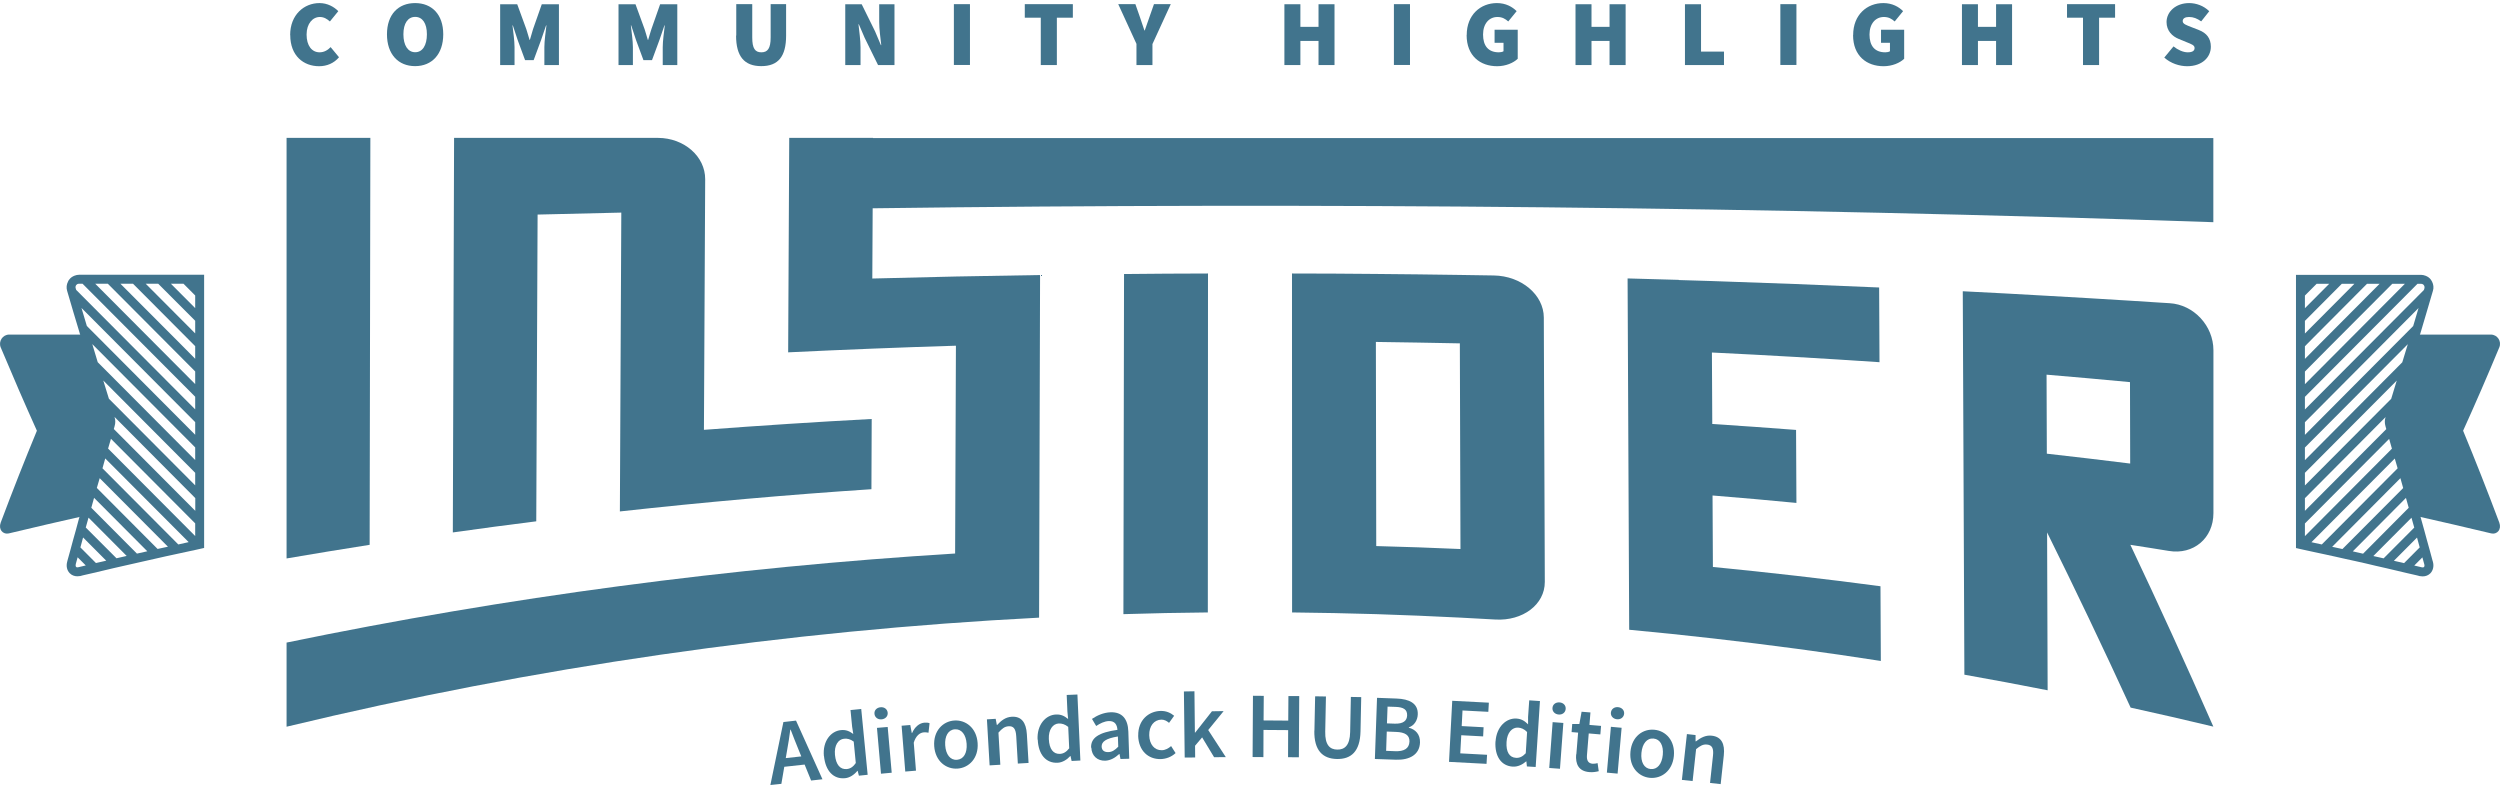 <svg width="406" height="128" viewBox="0 0 406 128" fill="none" xmlns="http://www.w3.org/2000/svg">
<path d="M17.916 67.998C18.018 68.304 18.018 68.654 17.916 69.003C16.509 73.825 15.102 78.748 13.709 83.773C9.633 84.691 5.556 85.638 1.48 86.614C0.421 86.861 -0.29 85.943 0.116 84.866C2.06 79.68 4.018 74.713 5.991 69.95C4.047 65.639 2.089 61.123 0.116 56.418C-0.29 55.428 0.435 54.335 1.494 54.335H13.767C15.16 58.982 16.538 63.541 17.916 67.998Z" fill="#41748D"/>
<path d="M405.883 84.866C406.289 85.943 405.579 86.861 404.534 86.614C400.458 85.638 396.366 84.691 392.275 83.773C390.883 78.748 389.476 73.825 388.068 68.989C387.967 68.654 387.967 68.304 388.068 67.998C389.447 63.541 390.825 58.982 392.232 54.335H404.505C405.579 54.335 406.304 55.428 405.883 56.418C403.925 61.123 401.966 65.639 400.008 69.95C401.981 74.713 403.939 79.68 405.883 84.866Z" fill="#41748D"/>
<path d="M60.147 22.393H46.539V90.692C51.036 89.92 55.519 89.192 60.031 88.478C60.074 66.454 60.118 44.416 60.147 22.393Z" fill="#41748D"/>
<path d="M87.306 34.846C91.833 34.73 96.374 34.628 100.9 34.526C100.827 50.709 100.74 66.877 100.668 83.059C114.261 81.559 127.869 80.35 141.52 79.447C141.535 75.645 141.549 71.844 141.564 68.042C132.482 68.523 123.386 69.12 114.319 69.805C114.391 56.244 114.464 42.668 114.522 29.108C114.537 25.408 111.113 22.407 106.862 22.393H73.742C73.67 43.761 73.612 65.114 73.539 86.468C78.051 85.827 82.563 85.23 87.089 84.662C87.161 68.057 87.234 51.452 87.306 34.846Z" fill="#41748D"/>
<path d="M141.779 22.393H128.171C128.113 34.002 128.055 45.611 127.997 57.22C137.079 56.783 146.16 56.419 155.242 56.142C155.198 67.387 155.155 78.646 155.111 89.891C118.669 92.134 82.372 96.955 46.539 104.355V118.018C86.782 108.317 127.693 102.418 168.748 100.306C168.806 81.749 168.85 63.206 168.908 44.664C159.826 44.795 150.745 44.984 141.663 45.232C141.678 41.43 141.692 37.629 141.721 33.827C214.315 32.865 287.04 33.608 359.446 36.084V22.422H141.779V22.393Z" fill="#41748D"/>
<path d="M182.456 99.737C187.026 99.592 191.581 99.504 196.151 99.46C196.151 81.108 196.18 62.769 196.18 44.416C191.639 44.416 187.098 44.46 182.543 44.503C182.514 62.915 182.47 81.326 182.441 99.752" fill="#41748D"/>
<path d="M223.457 44.489C218.916 44.445 214.376 44.416 209.82 44.416C209.82 48.087 209.82 51.757 209.82 55.428C209.82 66.44 209.82 77.451 209.835 88.449C209.835 92.119 209.835 95.79 209.835 99.46C214.405 99.504 218.96 99.606 223.53 99.737C228.099 99.883 232.655 100.072 237.225 100.305C239.096 100.407 240.967 100.509 242.839 100.611C247.293 100.873 250.89 98.179 250.876 94.508C250.876 92.979 250.876 91.435 250.861 89.891C250.818 78.646 250.774 67.386 250.731 56.142C250.731 54.612 250.731 53.097 250.716 51.568C250.702 47.868 247.075 44.809 242.592 44.736C240.75 44.707 238.907 44.678 237.065 44.649C232.524 44.576 227.983 44.532 223.428 44.489M237.181 89.162C232.626 88.959 228.056 88.798 223.501 88.682C223.486 77.641 223.457 66.585 223.443 55.53C227.983 55.588 232.539 55.675 237.079 55.763C237.108 66.891 237.137 78.019 237.181 89.148" fill="#41748D"/>
<path d="M272.647 45.45C269.877 45.363 267.091 45.29 264.32 45.217C264.407 64.24 264.494 83.249 264.581 102.272C266.859 102.49 269.137 102.709 271.414 102.942C273.692 103.175 275.97 103.423 278.233 103.685C287.329 104.719 296.396 105.928 305.448 107.341C305.434 103.291 305.405 99.257 305.39 95.207C296.338 93.998 287.256 92.964 278.175 92.076C278.16 88.201 278.131 84.341 278.117 80.467C282.657 80.831 287.198 81.239 291.739 81.676C291.725 77.728 291.696 73.781 291.681 69.819C287.14 69.469 282.614 69.149 278.073 68.858C278.059 64.983 278.03 61.123 278.015 57.249C287.097 57.686 296.164 58.21 305.231 58.822C305.216 54.773 305.187 50.738 305.173 46.688C296.106 46.281 287.039 45.946 277.957 45.64C276.202 45.581 274.432 45.523 272.662 45.48" fill="#41748D"/>
<path d="M345.897 48.83C341.371 48.553 336.859 48.276 332.333 48.029C330.07 47.898 327.806 47.781 325.543 47.65C323.28 47.533 321.017 47.417 318.754 47.3C318.841 68.057 318.928 88.813 319.015 109.569C323.527 110.371 328.039 111.215 332.536 112.104C332.507 103.554 332.478 95.018 332.449 86.468C336.99 95.644 341.516 105.112 346.013 114.915C350.496 115.906 354.979 116.925 359.447 118.003C354.979 107.822 350.481 97.99 345.97 88.478C347.116 88.653 348.262 88.842 349.408 89.017C350.336 89.163 351.279 89.323 352.208 89.469C356.212 90.139 359.461 87.415 359.461 83.336V56.885C359.461 52.908 356.27 49.471 352.338 49.238C351.787 49.194 351.221 49.165 350.67 49.136C349.074 49.034 347.493 48.932 345.897 48.83ZM332.405 73.665C332.405 69.397 332.376 65.114 332.362 60.847C336.888 61.225 341.4 61.633 345.911 62.056C345.911 66.469 345.926 70.868 345.941 75.281C341.429 74.713 336.917 74.189 332.405 73.679" fill="#41748D"/>
<path d="M47.121 5.7C47.121 2.379 49.399 0.5 51.88 0.5C53.185 0.5 54.244 1.112 54.941 1.811L53.577 3.486C53.098 3.064 52.605 2.758 51.938 2.758C50.791 2.758 49.79 3.821 49.79 5.613C49.79 7.404 50.632 8.497 51.908 8.497C52.663 8.497 53.272 8.103 53.693 7.652L55.057 9.298C54.23 10.274 53.084 10.754 51.821 10.754C49.312 10.754 47.136 9.079 47.136 5.7" fill="#41748D"/>
<path d="M62.844 5.583C62.844 2.321 64.701 0.5 67.413 0.5C70.126 0.5 71.983 2.335 71.983 5.569C71.983 8.803 70.141 10.74 67.413 10.74C64.686 10.74 62.844 8.817 62.844 5.569M69.329 5.569C69.329 3.777 68.603 2.743 67.428 2.743C66.253 2.743 65.513 3.777 65.513 5.569C65.513 7.361 66.238 8.482 67.428 8.482C68.618 8.482 69.329 7.361 69.329 5.569Z" fill="#41748D"/>
<path d="M81.211 0.689H83.996L85.476 4.739C85.665 5.292 85.81 5.889 85.998 6.472H86.056C86.23 5.889 86.39 5.278 86.564 4.739L87.986 0.689H90.771V10.565H88.406V7.652C88.406 6.647 88.624 5.117 88.74 4.127H88.682L87.87 6.501L86.666 9.764H85.273L84.069 6.501L83.285 4.127H83.227C83.344 5.117 83.561 6.647 83.561 7.652V10.565H81.225V0.689H81.211Z" fill="#41748D"/>
<path d="M100.418 0.689H103.203L104.683 4.739C104.872 5.292 105.017 5.889 105.205 6.472H105.263C105.452 5.889 105.597 5.278 105.786 4.739L107.207 0.689H109.993V10.565H107.628V7.652C107.628 6.647 107.846 5.117 107.962 4.127H107.904L107.091 6.501L105.887 9.764H104.495L103.29 6.501L102.507 4.127H102.449C102.565 5.117 102.783 6.647 102.783 7.652V10.565H100.447V0.689H100.418Z" fill="#41748D"/>
<path d="M119.568 5.787V0.675H122.165V6.093C122.165 7.856 122.615 8.497 123.645 8.497C124.675 8.497 125.153 7.856 125.153 6.093V0.675H127.663V5.787C127.663 9.167 126.386 10.74 123.63 10.74C120.874 10.74 119.539 9.152 119.539 5.787" fill="#41748D"/>
<path d="M137.27 0.689H139.939L142.115 5.103L143.058 7.332H143.116C143 6.268 142.782 4.782 142.782 3.559V0.689H145.263V10.565H142.594L140.418 6.137L139.475 3.938H139.417C139.533 5.059 139.75 6.487 139.75 7.71V10.565H137.27V0.689Z" fill="#41748D"/>
<path d="M157.521 0.675H154.91V10.55H157.521V0.675Z" fill="#41748D"/>
<path d="M169.023 2.874H166.426V0.675H174.231V2.874H171.634V10.565H169.023V2.874Z" fill="#41748D"/>
<path d="M184.576 7.157L181.602 0.675H184.387L185.112 2.743C185.359 3.486 185.591 4.171 185.852 4.943H185.91C186.171 4.171 186.418 3.486 186.679 2.743L187.404 0.675H190.132L187.158 7.157V10.565H184.561V7.157H184.576Z" fill="#41748D"/>
<path d="M208.586 0.689H211.183V4.36H214.128V0.689H216.725V10.565H214.128V6.647H211.183V10.565H208.586V0.689Z" fill="#41748D"/>
<path d="M228.982 0.675H226.371V10.55H228.982V0.675Z" fill="#41748D"/>
<path d="M238.194 5.7C238.194 2.379 240.457 0.5 243.098 0.5C244.548 0.5 245.607 1.112 246.304 1.811L244.94 3.486C244.461 3.064 243.968 2.758 243.185 2.758C241.85 2.758 240.849 3.821 240.849 5.613C240.849 7.404 241.661 8.497 243.417 8.497C243.692 8.497 243.997 8.438 244.171 8.322V6.953H242.72V4.826H246.478V9.545C245.781 10.215 244.534 10.754 243.141 10.754C240.385 10.754 238.18 9.079 238.18 5.7" fill="#41748D"/>
<path d="M255.863 0.689H258.46V4.36H261.391V0.689H264.002V10.565H261.391V6.647H258.46V10.565H255.863V0.689Z" fill="#41748D"/>
<path d="M273.637 0.689H276.248V8.38H279.976V10.565H273.637V0.689Z" fill="#41748D"/>
<path d="M291.74 0.675H289.129V10.55H291.74V0.675Z" fill="#41748D"/>
<path d="M300.952 5.7C300.952 2.379 303.215 0.5 305.855 0.5C307.306 0.5 308.365 1.112 309.062 1.811L307.698 3.486C307.219 3.064 306.726 2.758 305.942 2.758C304.608 2.758 303.607 3.821 303.607 5.613C303.607 7.404 304.419 8.497 306.175 8.497C306.45 8.497 306.755 8.438 306.929 8.322V6.953H305.478V4.826H309.236V9.545C308.539 10.215 307.292 10.754 305.899 10.754C303.143 10.754 300.938 9.079 300.938 5.7" fill="#41748D"/>
<path d="M318.621 0.689H321.218V4.36H324.163V0.689H326.76V10.565H324.163V6.647H321.218V10.565H318.621V0.689Z" fill="#41748D"/>
<path d="M338.28 2.874H335.684V0.675H343.489V2.874H340.892V10.565H338.28V2.874Z" fill="#41748D"/>
<path d="M351.498 9.327L352.977 7.535C353.674 8.103 354.559 8.497 355.284 8.497C356.068 8.497 356.401 8.234 356.401 7.798C356.401 7.331 355.893 7.171 355.067 6.836L353.833 6.326C352.774 5.904 351.846 5.001 351.846 3.573C351.86 1.884 353.369 0.5 355.516 0.5C356.633 0.5 357.881 0.922 358.78 1.825L357.475 3.471C356.807 3.005 356.227 2.758 355.502 2.758C354.863 2.758 354.472 2.991 354.472 3.428C354.472 3.894 355.038 4.069 355.922 4.418L357.112 4.884C358.345 5.365 359.042 6.224 359.042 7.594C359.042 9.269 357.649 10.754 355.197 10.754C353.964 10.754 352.528 10.303 351.469 9.341" fill="#41748D"/>
<path d="M12.854 44.62C12.593 44.62 12.346 44.678 12.114 44.766C11.766 44.897 11.461 45.101 11.229 45.421C11.142 45.523 11.084 45.625 11.041 45.742C10.809 46.193 10.75 46.718 10.896 47.213C10.954 47.431 11.026 47.635 11.084 47.854C11.374 48.815 11.65 49.791 11.94 50.767C12.23 51.743 12.52 52.719 12.825 53.709C13.115 54.671 13.405 55.647 13.695 56.637C13.986 57.613 14.29 58.603 14.595 59.594C14.885 60.584 15.175 61.546 15.494 62.551C15.784 63.527 16.089 64.532 16.394 65.522C16.669 66.425 16.945 67.314 17.235 68.231C17.25 68.29 17.25 68.362 17.264 68.45C17.264 68.552 17.25 68.668 17.221 68.799C17.09 69.222 16.974 69.659 16.843 70.096C16.698 70.62 16.539 71.145 16.379 71.683C16.234 72.208 16.075 72.732 15.93 73.271C15.77 73.81 15.625 74.335 15.465 74.874C15.32 75.398 15.161 75.937 15.016 76.476C14.856 77 14.711 77.539 14.551 78.063C14.406 78.602 14.247 79.127 14.102 79.666C13.957 80.205 13.797 80.743 13.652 81.268C13.507 81.807 13.347 82.346 13.202 82.885C13.057 83.424 12.912 83.948 12.752 84.487C12.607 85.026 12.462 85.565 12.317 86.104C12.158 86.628 12.013 87.167 11.867 87.706C11.722 88.245 11.577 88.784 11.432 89.323C11.287 89.862 11.128 90.401 10.982 90.94C10.954 91.042 10.939 91.129 10.91 91.231C10.721 91.93 10.867 92.615 11.316 93.081C11.635 93.416 12.085 93.591 12.564 93.591C12.723 93.591 12.868 93.576 13.043 93.547C13.188 93.503 13.333 93.474 13.478 93.43C14.029 93.314 14.58 93.183 15.132 93.052C15.683 92.921 16.234 92.79 16.8 92.658L18.454 92.265C19.005 92.134 19.571 92.017 20.122 91.886C20.673 91.755 21.225 91.624 21.79 91.508C22.342 91.377 22.907 91.246 23.459 91.129C24.01 90.998 24.576 90.867 25.142 90.75C25.693 90.619 26.244 90.503 26.81 90.372C27.376 90.255 27.927 90.124 28.493 90.007C29.044 89.876 29.61 89.76 30.176 89.643C30.741 89.512 31.293 89.396 31.858 89.279C32.105 89.221 32.337 89.163 32.569 89.119L33.15 88.988V44.62H12.854ZM12.709 92.12C12.622 92.149 12.448 92.163 12.361 92.061C12.274 91.974 12.259 91.814 12.303 91.61C12.404 91.246 12.506 90.881 12.607 90.503L13.928 91.828C13.521 91.93 13.115 92.032 12.709 92.12ZM15.581 91.435L13.057 88.9C13.202 88.362 13.347 87.823 13.492 87.284L17.25 91.056C16.684 91.187 16.147 91.318 15.581 91.435ZM18.918 90.663L13.928 85.667C14.087 85.128 14.232 84.603 14.377 84.064L20.572 90.284C20.021 90.415 19.469 90.532 18.918 90.663ZM22.24 89.906L14.827 82.462C14.972 81.923 15.132 81.384 15.277 80.846L23.923 89.527C23.357 89.658 22.791 89.774 22.24 89.906ZM25.591 89.148L15.726 79.243C15.886 78.704 16.031 78.18 16.191 77.656L27.274 88.784C26.708 88.9 26.157 89.031 25.591 89.148ZM28.957 88.42L16.64 76.053C16.785 75.514 16.945 74.975 17.09 74.451L30.64 88.041C30.074 88.172 29.523 88.289 28.957 88.42ZM31.699 87.05L17.554 72.849C17.714 72.324 17.859 71.785 18.019 71.261L31.699 84.997V87.05ZM31.699 82.943L18.483 69.673C18.526 69.513 18.57 69.353 18.613 69.207C18.758 68.712 18.758 68.217 18.613 67.78C18.613 67.78 18.613 67.751 18.613 67.722L31.713 80.889V82.943H31.699ZM31.699 78.821L17.685 64.75C17.38 63.76 17.061 62.755 16.771 61.793L31.699 76.782V78.821ZM31.699 74.713L21.051 64.022L15.871 58.822C15.581 57.831 15.277 56.855 14.986 55.88L31.699 72.659V74.713ZM31.699 70.606L14.102 52.937C13.812 51.947 13.521 50.985 13.231 50.01L31.699 68.552V70.606ZM31.699 66.484L12.375 47.082C12.346 46.994 12.317 46.892 12.288 46.805C12.23 46.63 12.274 46.441 12.375 46.295C12.448 46.208 12.578 46.077 12.825 46.077H13.405L31.699 64.43V66.484ZM31.699 62.376L15.465 46.077H17.511L28.217 56.826L31.699 60.322V62.376ZM31.699 58.268L29.247 55.792L19.556 46.077H21.602L30.263 54.773L31.699 56.215V58.268ZM31.699 54.146L23.662 46.077H25.693L31.699 52.092V54.146ZM31.699 50.039L27.753 46.077H29.799L31.699 47.985V50.039Z" fill="#41748D"/>
<path d="M395.02 90.954C394.875 90.415 394.73 89.876 394.585 89.338C394.439 88.799 394.28 88.26 394.135 87.721C393.99 87.182 393.845 86.643 393.7 86.118C393.555 85.565 393.395 85.04 393.25 84.502C393.105 83.963 392.96 83.438 392.8 82.899C392.655 82.36 392.51 81.822 392.35 81.282C392.205 80.758 392.06 80.219 391.915 79.68C391.756 79.141 391.611 78.617 391.451 78.078C391.306 77.554 391.146 77.015 391.001 76.49C390.842 75.951 390.697 75.412 390.537 74.888C390.392 74.349 390.232 73.825 390.087 73.286C389.928 72.747 389.783 72.223 389.623 71.698C389.464 71.159 389.318 70.635 389.159 70.096C389.043 69.674 388.912 69.237 388.782 68.814C388.753 68.683 388.738 68.567 388.753 68.465C388.753 68.377 388.753 68.304 388.782 68.246C389.072 67.328 389.333 66.44 389.609 65.537C389.913 64.546 390.232 63.541 390.523 62.565C390.827 61.56 391.117 60.599 391.422 59.608C391.712 58.618 392.017 57.627 392.307 56.652C392.612 55.661 392.902 54.685 393.192 53.724C393.482 52.733 393.772 51.758 394.062 50.782C394.352 49.806 394.643 48.83 394.918 47.868C394.991 47.65 395.049 47.431 395.107 47.227C395.266 46.732 395.194 46.208 394.976 45.756C394.918 45.64 394.86 45.538 394.788 45.436C394.556 45.115 394.251 44.911 393.903 44.78C393.671 44.693 393.424 44.635 393.163 44.635H372.867V89.002L373.433 89.134C373.68 89.177 373.912 89.236 374.158 89.294C374.71 89.41 375.275 89.527 375.827 89.658C376.392 89.775 376.958 89.891 377.524 90.022C378.075 90.139 378.641 90.27 379.192 90.386C379.758 90.517 380.309 90.634 380.875 90.765C381.426 90.882 381.992 91.013 382.544 91.129C383.109 91.26 383.661 91.391 384.226 91.508C384.778 91.639 385.329 91.77 385.88 91.901C386.446 92.018 386.997 92.149 387.549 92.28C388.114 92.411 388.666 92.542 389.217 92.673C389.768 92.804 390.319 92.935 390.871 93.066C391.422 93.183 391.988 93.314 392.525 93.445C392.67 93.489 392.829 93.518 392.974 93.562C393.134 93.591 393.293 93.605 393.453 93.605C393.932 93.605 394.367 93.43 394.701 93.096C395.136 92.629 395.295 91.945 395.107 91.246C395.078 91.144 395.049 91.042 395.02 90.954ZM374.318 47.999L376.218 46.091H378.264L374.318 50.053V47.999ZM374.318 52.107L380.309 46.091H382.355L374.724 53.753L374.318 54.161V52.107ZM374.318 56.229L375.74 54.787L384.4 46.091H386.446L376.77 55.807L374.318 58.283V56.229ZM374.318 60.337L377.785 56.841L388.506 46.091H390.552L374.318 62.391V60.337ZM374.318 64.444L392.597 46.091H393.177C393.424 46.091 393.569 46.222 393.627 46.31C393.743 46.456 393.772 46.645 393.729 46.82C393.7 46.907 393.671 47.009 393.642 47.096L374.318 66.498V64.444ZM374.318 68.567L392.771 50.024C392.481 50.986 392.205 51.961 391.901 52.952L382.906 61.983L374.318 70.62V68.567ZM374.318 72.674L391.03 55.894C390.74 56.87 390.436 57.846 390.131 58.837L384.952 64.037L374.318 74.728V72.674ZM374.318 76.782L385.982 65.071L389.231 61.808C388.941 62.769 388.637 63.774 388.332 64.765L374.318 78.835V76.782ZM374.318 80.904L387.418 67.736C387.418 67.736 387.403 67.78 387.403 67.794C387.258 68.231 387.258 68.727 387.403 69.222C387.447 69.368 387.491 69.528 387.534 69.688L374.318 82.958V80.904ZM374.318 85.011L387.998 71.276C388.143 71.8 388.303 72.339 388.448 72.864L374.318 87.065V85.011ZM377.06 88.42C376.494 88.303 375.943 88.187 375.377 88.056L388.912 74.466C389.072 74.99 389.217 75.529 389.376 76.053L377.06 88.42ZM380.411 89.163C379.86 89.046 379.294 88.915 378.743 88.799L389.826 77.656C389.971 78.195 390.131 78.719 390.276 79.258L380.411 89.163ZM383.762 89.92C383.211 89.789 382.645 89.672 382.094 89.541L390.726 80.86C390.885 81.399 391.03 81.938 391.175 82.462L383.762 89.92ZM387.099 90.677C386.548 90.546 385.996 90.43 385.43 90.299L391.625 84.079C391.77 84.618 391.93 85.142 392.075 85.681L387.099 90.677ZM390.421 91.45C389.87 91.318 389.318 91.187 388.767 91.071L392.525 87.298C392.67 87.837 392.815 88.376 392.96 88.9L390.421 91.45ZM393.656 92.076C393.555 92.178 393.395 92.149 393.308 92.134C392.902 92.047 392.481 91.945 392.075 91.843L393.395 90.517C393.497 90.896 393.598 91.26 393.7 91.624C393.758 91.828 393.743 91.989 393.656 92.076Z" fill="#41748D"/>
<path d="M127.227 117.26L129.273 117.027L133.567 126.553L131.725 126.757L129.65 121.659C129.229 120.654 128.809 119.547 128.403 118.499H128.344C128.199 119.635 128.025 120.785 127.822 121.863L126.894 127.296L125.109 127.486L127.227 117.246V117.26ZM126.56 123.232L131.188 122.723L131.333 124.092L126.691 124.602L126.546 123.232H126.56Z" fill="#41748D"/>
<path d="M133.799 122.781C133.567 120.363 134.931 118.732 136.556 118.571C137.397 118.484 137.948 118.746 138.572 119.198L138.384 118.003L138.122 115.309L139.863 115.134L140.908 125.825L139.486 125.971L139.283 125.184H139.24C138.746 125.796 138.021 126.306 137.238 126.379C135.395 126.568 134.06 125.243 133.814 122.781M138.978 123.902L138.645 120.436C138.093 120.028 137.571 119.911 137.078 119.97C136.135 120.057 135.453 121.033 135.598 122.592C135.758 124.208 136.454 124.995 137.528 124.893C138.108 124.835 138.558 124.529 138.993 123.902" fill="#41748D"/>
<path d="M142.013 115.935C141.955 115.352 142.376 114.915 143 114.857C143.609 114.798 144.102 115.163 144.16 115.745C144.218 116.313 143.783 116.765 143.174 116.823C142.564 116.881 142.071 116.503 142.013 115.935ZM142.419 118.207L144.16 118.061L144.813 125.49L143.072 125.65L142.419 118.221V118.207Z" fill="#41748D"/>
<path d="M146.406 117.857L147.828 117.741L148.075 119.052H148.118C148.568 118.032 149.308 117.435 150.106 117.362C150.483 117.333 150.729 117.362 150.962 117.449L150.787 118.993C150.526 118.95 150.323 118.906 150.019 118.935C149.424 118.979 148.742 119.445 148.394 120.61L148.756 125.155L147.016 125.3L146.421 117.857H146.406Z" fill="#41748D"/>
<path d="M151.716 121.178C151.542 118.702 153.123 117.143 154.966 117.012C156.808 116.881 158.593 118.192 158.767 120.668C158.941 123.13 157.36 124.689 155.517 124.82C153.675 124.951 151.89 123.64 151.716 121.178ZM156.982 120.8C156.881 119.314 156.155 118.367 155.067 118.44C153.979 118.513 153.399 119.561 153.501 121.047C153.602 122.533 154.328 123.48 155.416 123.392C156.504 123.305 157.084 122.285 156.982 120.8Z" fill="#41748D"/>
<path d="M160.277 116.823L161.699 116.736L161.888 117.741H161.931C162.555 117.056 163.28 116.459 164.296 116.401C165.892 116.299 166.646 117.348 166.762 119.227L167.038 123.902L165.297 124.004L165.036 119.562C164.963 118.338 164.586 117.887 163.788 117.945C163.135 117.989 162.729 118.324 162.149 118.979L162.453 124.194L160.713 124.296L160.277 116.838V116.823Z" fill="#41748D"/>
<path d="M168.503 120.101C168.387 117.668 169.837 116.11 171.477 116.037C172.318 115.993 172.869 116.284 173.464 116.765L173.348 115.571L173.232 112.861L174.973 112.789L175.452 123.509L174.03 123.582L173.856 122.781H173.812C173.29 123.363 172.55 123.83 171.752 123.873C169.895 123.961 168.633 122.562 168.532 120.115M173.638 121.514L173.479 118.047C172.942 117.61 172.434 117.479 171.941 117.493C170.998 117.537 170.258 118.469 170.331 120.028C170.403 121.645 171.056 122.475 172.129 122.431C172.695 122.402 173.174 122.125 173.638 121.528" fill="#41748D"/>
<path d="M177.193 121.426C177.135 119.824 178.426 118.95 181.473 118.528C181.415 117.726 181.081 117.071 180.08 117.1C179.34 117.129 178.659 117.479 178.02 117.901L177.338 116.75C178.136 116.212 179.181 115.716 180.356 115.673C182.213 115.614 183.17 116.721 183.243 118.804L183.388 123.218L181.966 123.261L181.807 122.446H181.763C181.125 123.043 180.37 123.494 179.5 123.538C178.194 123.582 177.28 122.722 177.237 121.426M181.603 121.28L181.545 119.605C179.543 119.926 178.891 120.479 178.905 121.237C178.92 121.892 179.384 122.169 180.008 122.14C180.617 122.125 181.067 121.805 181.589 121.28" fill="#41748D"/>
<path d="M184.85 119.46C184.792 116.969 186.519 115.498 188.492 115.454C189.435 115.439 190.131 115.789 190.682 116.241L189.855 117.391C189.449 117.056 189.072 116.867 188.608 116.867C187.404 116.896 186.606 117.916 186.635 119.401C186.664 120.902 187.505 121.863 188.666 121.834C189.246 121.834 189.768 121.528 190.189 121.164L190.914 122.3C190.233 122.941 189.348 123.247 188.506 123.276C186.475 123.32 184.894 121.921 184.836 119.445" fill="#41748D"/>
<path d="M192.266 112.293L193.977 112.264L194.05 118.979H194.094L196.821 115.512L198.721 115.483L196.212 118.557L199.07 122.956L197.169 122.97L195.225 119.751L194.079 121.106L194.094 123.014L192.396 123.028L192.266 112.293Z" fill="#41748D"/>
<path d="M203.48 112.992L205.235 113.007L205.206 116.998L209.21 117.027L209.239 113.036H210.995L210.937 122.984L209.181 122.97L209.196 118.571L205.192 118.542L205.177 122.955L203.422 122.941L203.48 112.992Z" fill="#41748D"/>
<path d="M213.462 118.658L213.578 113.08L215.333 113.109L215.217 118.819C215.173 120.989 215.971 121.717 217.161 121.732C218.365 121.761 219.221 121.062 219.264 118.891L219.38 113.182L221.063 113.211L220.947 118.789C220.875 122.052 219.409 123.305 217.117 123.261C214.825 123.217 213.389 121.907 213.447 118.644" fill="#41748D"/>
<path d="M223.644 113.327L226.807 113.444C228.838 113.517 230.317 114.201 230.245 116.022C230.216 116.954 229.679 117.843 228.794 118.119V118.178C229.882 118.469 230.651 119.255 230.607 120.596C230.535 122.576 228.881 123.45 226.705 123.378L223.281 123.261L223.629 113.327H223.644ZM226.574 121.994C228.025 122.052 228.852 121.557 228.896 120.435C228.939 119.387 228.17 118.906 226.69 118.862L225.211 118.804L225.109 121.936L226.589 121.994H226.574ZM226.502 117.522C227.88 117.566 228.489 117.056 228.518 116.182C228.547 115.221 227.924 114.842 226.632 114.798L225.341 114.755L225.24 117.478L226.487 117.522H226.502Z" fill="#41748D"/>
<path d="M235.843 113.808L241.791 114.114L241.703 115.6L237.511 115.381L237.38 117.916L240.935 118.105L240.862 119.591L237.308 119.401L237.148 122.344L241.5 122.577L241.413 124.048L235.32 123.727L235.843 113.808Z" fill="#41748D"/>
<path d="M242.879 120.407C243.038 117.989 244.649 116.59 246.274 116.692C247.115 116.75 247.623 117.1 248.159 117.639V116.43L248.348 113.735L250.089 113.852L249.393 124.558L247.971 124.47L247.884 123.655H247.84C247.26 124.165 246.462 124.558 245.664 124.5C243.822 124.383 242.719 122.854 242.864 120.407M247.782 122.344L248 118.877C247.521 118.382 247.028 118.193 246.535 118.163C245.592 118.105 244.75 118.95 244.663 120.494C244.562 122.111 245.127 123.014 246.186 123.072C246.767 123.116 247.26 122.883 247.782 122.329" fill="#41748D"/>
<path d="M252.149 117.275L253.89 117.406L253.339 124.849L251.598 124.718L252.149 117.275ZM252.12 114.974C252.163 114.391 252.642 114.027 253.266 114.07C253.89 114.114 254.311 114.551 254.267 115.134C254.223 115.716 253.73 116.095 253.121 116.037C252.512 115.993 252.076 115.542 252.12 114.974Z" fill="#41748D"/>
<path d="M255.995 122.533L256.286 118.979L255.227 118.891L255.328 117.58H256.489L256.851 115.585L258.288 115.701L258.128 117.726L260.014 117.886L259.898 119.27L258.012 119.11L257.722 122.649C257.649 123.523 257.954 123.989 258.665 124.033C258.911 124.048 259.231 123.989 259.448 123.931L259.637 125.242C259.216 125.344 258.694 125.446 258.099 125.388C256.387 125.242 255.836 124.121 255.966 122.504" fill="#41748D"/>
<path d="M261.61 118.032L263.351 118.192L262.698 125.635L260.957 125.475L261.61 118.047V118.032ZM261.61 115.731C261.668 115.148 262.161 114.784 262.77 114.842C263.38 114.9 263.815 115.337 263.757 115.92C263.699 116.488 263.206 116.867 262.596 116.808C261.987 116.75 261.552 116.299 261.61 115.731Z" fill="#41748D"/>
<path d="M264.785 122.067C265.017 119.591 266.831 118.323 268.687 118.513C270.53 118.687 272.068 120.29 271.836 122.766C271.603 125.228 269.79 126.495 267.933 126.32C266.091 126.145 264.553 124.543 264.785 122.081M270.037 122.591C270.182 121.105 269.63 120.042 268.542 119.94C267.454 119.838 266.714 120.77 266.569 122.256C266.424 123.742 266.99 124.791 268.064 124.893C269.152 124.994 269.892 124.077 270.037 122.591Z" fill="#41748D"/>
<path d="M273.939 119.212L275.36 119.372V120.392H275.433C276.173 119.824 276.985 119.358 277.986 119.474C279.567 119.649 280.148 120.8 279.945 122.679L279.437 127.34L277.71 127.15L278.189 122.722C278.32 121.499 278.03 121.004 277.232 120.916C276.579 120.843 276.115 121.12 275.447 121.659L274.881 126.844L273.141 126.655L273.953 119.226L273.939 119.212Z" fill="#41748D"/>
</svg>
